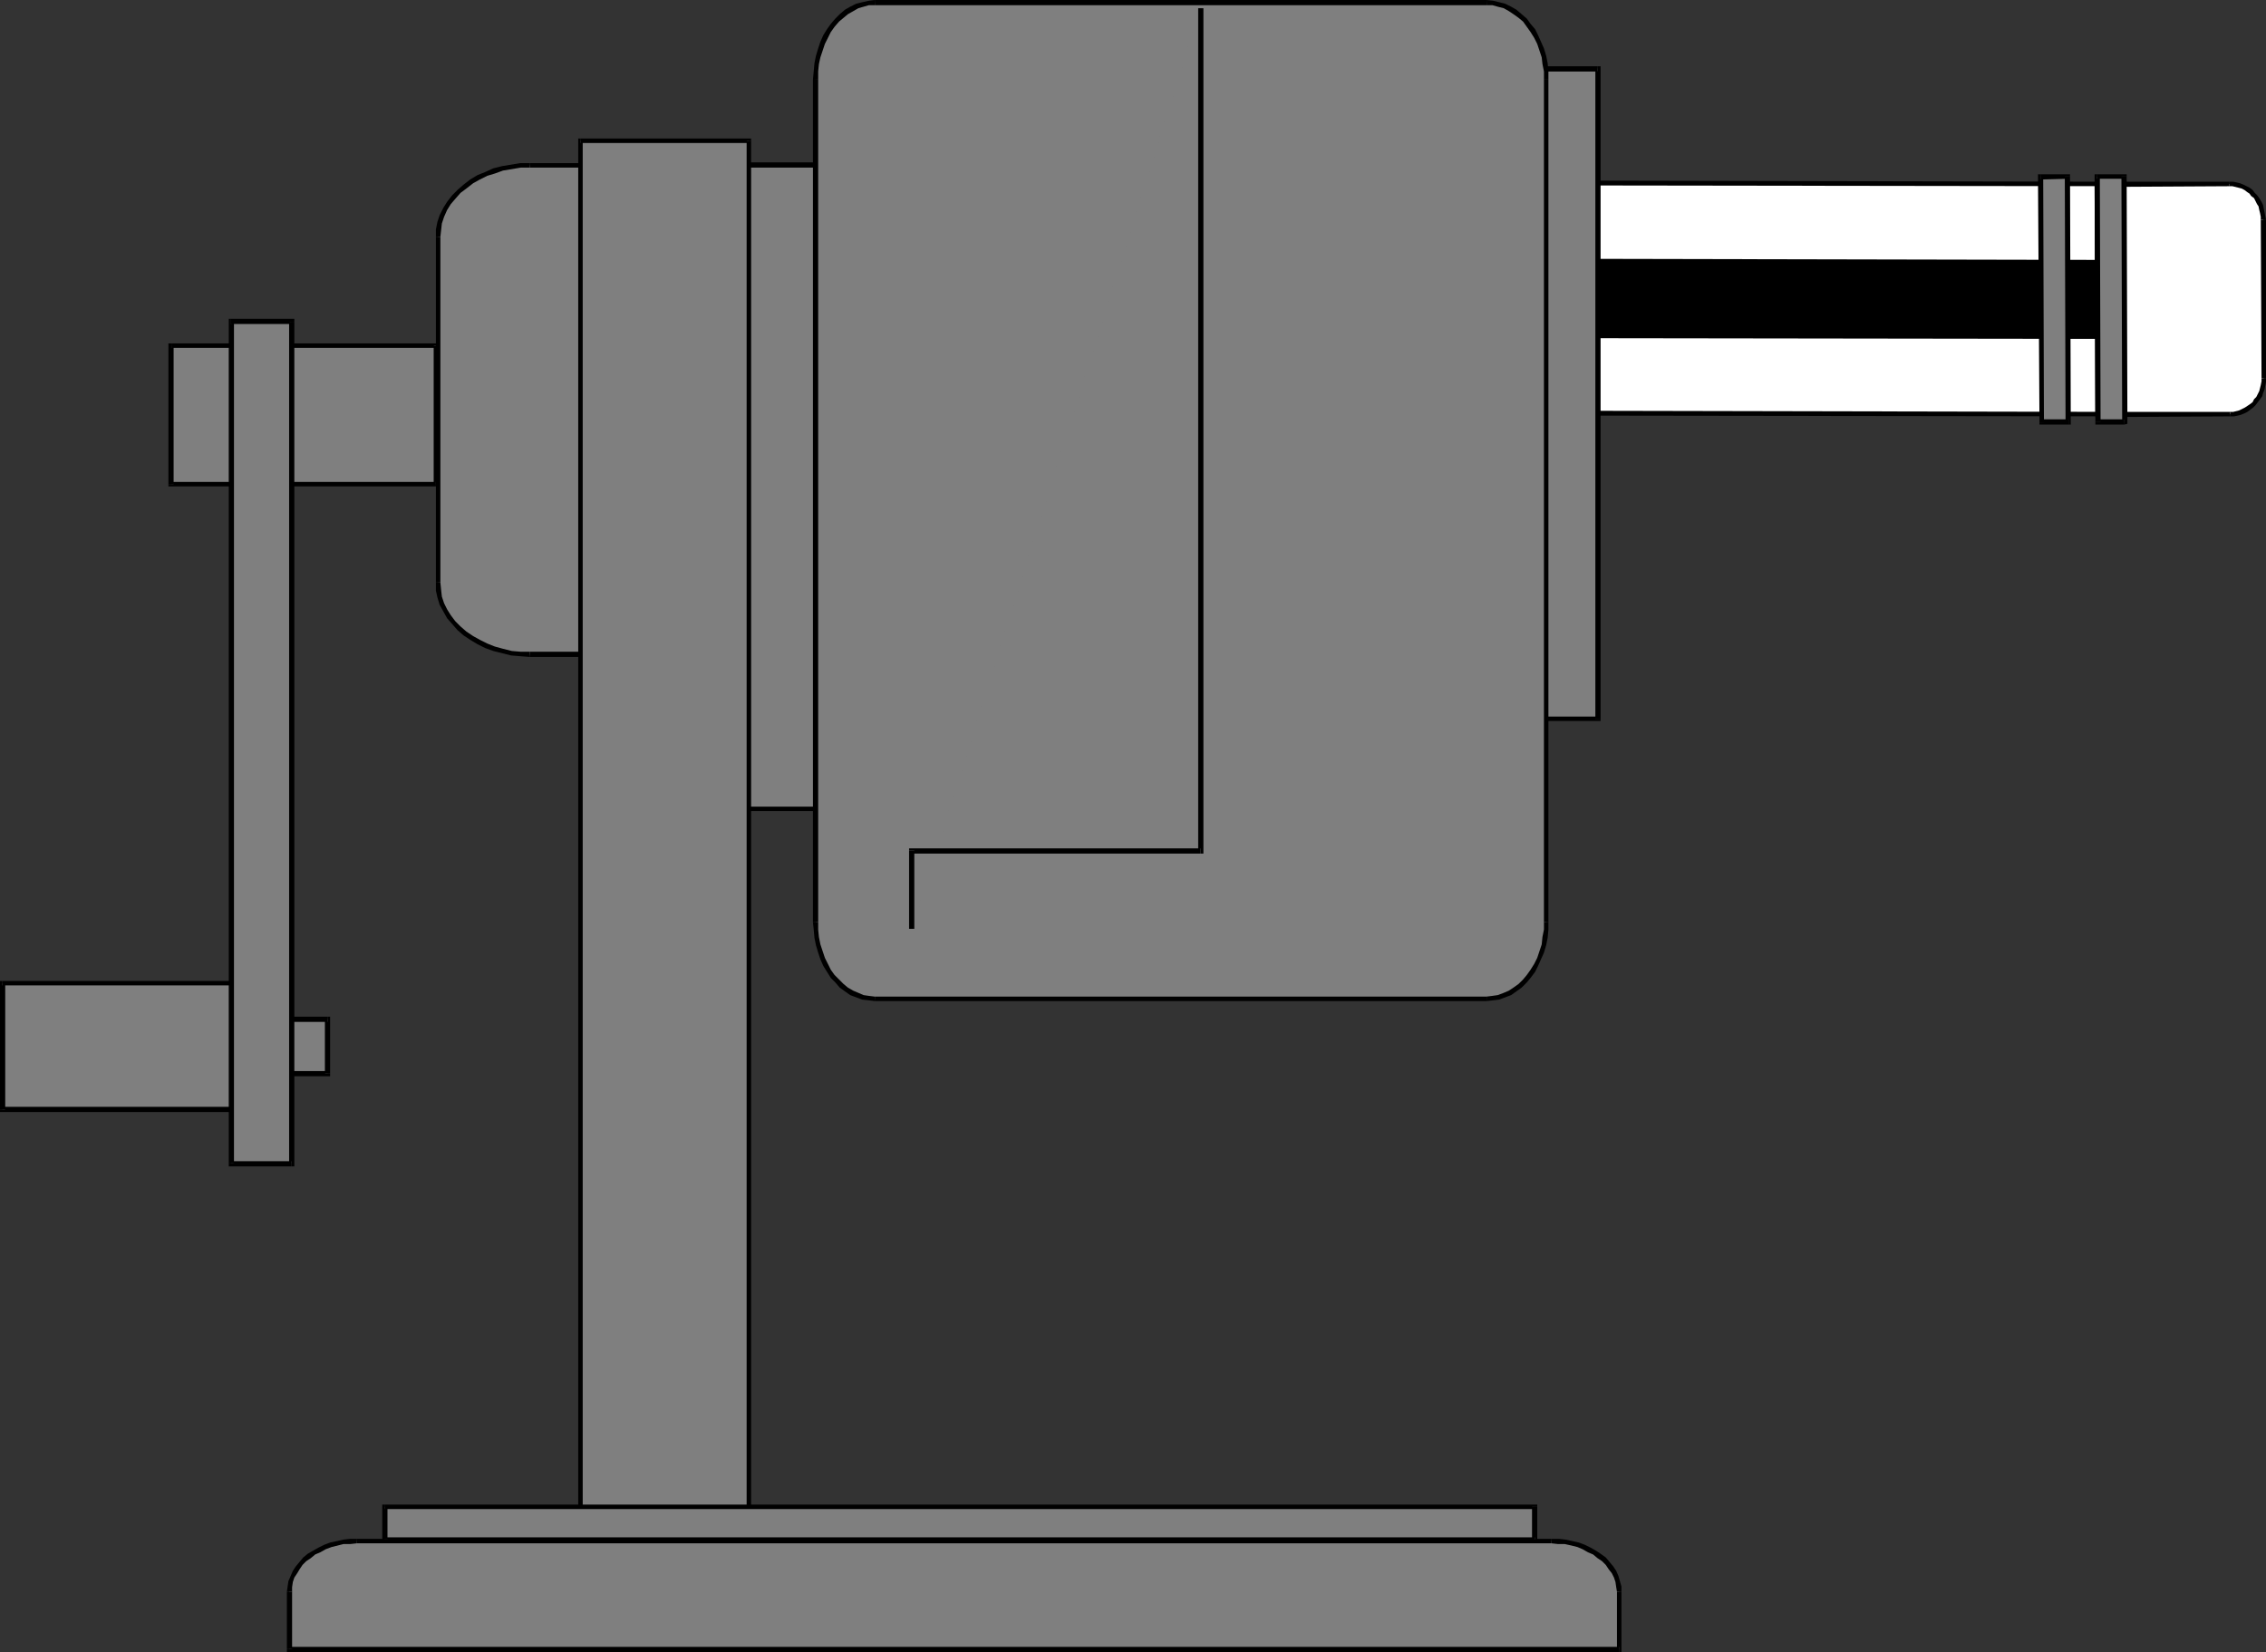 <?xml version="1.0" encoding="UTF-8" standalone="no"?>
<svg
   version="1.0"
   width="130.023mm"
   height="94.816mm"
   id="svg113"
   sodipodi:docname="Pencil Sharpener 01.wmf"
   xmlns:inkscape="http://www.inkscape.org/namespaces/inkscape"
   xmlns:sodipodi="http://sodipodi.sourceforge.net/DTD/sodipodi-0.dtd"
   xmlns="http://www.w3.org/2000/svg"
   xmlns:svg="http://www.w3.org/2000/svg">
  <rect width="100%" height="100%" fill="#333333" stroke="none"/>
  <sodipodi:namedview
     id="namedview113"
     pagecolor="#ffffff"
     bordercolor="#000000"
     borderopacity="0.25"
     inkscape:showpageshadow="2"
     inkscape:pageopacity="0.0"
     inkscape:pagecheckerboard="0"
     inkscape:deskcolor="#d1d1d1"
     inkscape:document-units="mm" />
  <defs
     id="defs1">
    <pattern
       id="WMFhbasepattern"
       patternUnits="userSpaceOnUse"
       width="6"
       height="6"
       x="0"
       y="0" />
  </defs>
  <path
     style="fill:#ffffff;fill-opacity:1;fill-rule:evenodd;stroke:none"
     d="m 220.099,39.423 240.461,0.485 0.162,49.925 -240.299,-0.323 z"
     id="path1" />
  <path
     style="fill:#000000;fill-opacity:1;fill-rule:evenodd;stroke:none"
     d="m 461.206,39.907 -0.646,-0.485 -240.461,-0.485 v 1.131 l 240.461,0.323 -0.485,-0.485 h 1.131 v -0.485 h -0.646 z"
     id="path2" />
  <path
     style="fill:#000000;fill-opacity:1;fill-rule:evenodd;stroke:none"
     d="m 460.721,90.317 0.646,-0.485 -0.162,-49.925 h -1.131 l 0.162,49.925 0.485,-0.485 v 0.969 h 0.646 v -0.485 z"
     id="path3" />
  <path
     style="fill:#000000;fill-opacity:1;fill-rule:evenodd;stroke:none"
     d="m 219.776,89.509 0.646,0.485 240.299,0.323 v -0.969 l -240.299,-0.485 0.485,0.646 h -1.131 v 0.485 h 0.646 z"
     id="path4" />
  <path
     style="fill:#000000;fill-opacity:1;fill-rule:evenodd;stroke:none"
     d="m 220.099,38.938 -0.485,0.485 0.162,50.086 h 1.131 l -0.162,-50.086 -0.646,0.646 v -1.131 h -0.485 v 0.485 z"
     id="path5" />
  <path
     style="fill:#ffffff;fill-opacity:1;fill-rule:evenodd;stroke:none"
     d="m 220.422,72.544 0.97,0.162 h 0.97 l 0.97,0.323 0.97,0.323 0.808,0.323 0.808,0.485 0.808,0.485 0.808,0.646 0.646,0.646 0.485,0.646 0.485,0.646 0.485,0.808 0.323,0.808 0.162,0.808 0.162,0.808 0.162,0.808 -0.162,0.808 v 0.808 l -0.323,0.808 -0.323,0.808 -0.485,0.646 -0.485,0.646 -0.485,0.646 -0.646,0.646 -0.808,0.485 -0.646,0.485 -0.808,0.323 -0.97,0.485 -0.808,0.162 -0.97,0.162 -0.97,0.162 -1.131,0.162 z"
     id="path6" />
  <path
     style="fill:#000000;fill-opacity:1;fill-rule:evenodd;stroke:none"
     d="m 230.926,81.269 v 0 l -0.162,-0.808 -0.162,-0.969 -0.162,-0.808 -0.323,-0.808 -0.485,-0.808 -0.646,-0.808 -0.485,-0.646 -0.646,-0.646 -0.808,-0.646 -0.808,-0.485 -0.808,-0.646 -0.97,-0.323 -0.97,-0.323 -0.97,-0.323 -0.97,-0.162 h -1.131 v 1.131 h 0.97 0.97 l 0.808,0.323 0.97,0.323 0.808,0.323 0.808,0.485 0.646,0.485 0.646,0.485 0.646,0.646 0.646,0.646 0.485,0.646 0.323,0.646 0.323,0.808 0.162,0.808 0.162,0.646 v 0.808 0 z"
     id="path7" />
  <path
     style="fill:#000000;fill-opacity:1;fill-rule:evenodd;stroke:none"
     d="m 220.422,89.994 1.131,-0.162 1.131,-0.162 0.808,-0.162 0.97,-0.162 0.97,-0.485 0.808,-0.323 0.808,-0.485 0.808,-0.646 0.646,-0.646 0.646,-0.646 0.485,-0.646 0.485,-0.808 0.323,-0.808 0.323,-0.808 v -0.808 l 0.162,-0.969 h -1.131 v 0.808 l -0.162,0.808 -0.162,0.646 -0.323,0.646 -0.323,0.646 -0.485,0.646 -0.485,0.646 -0.646,0.485 -0.646,0.485 -0.808,0.485 -0.808,0.485 -0.808,0.162 -0.808,0.323 -0.97,0.162 -0.808,0.162 h -1.131 z"
     id="path8" />
  <path
     style="fill:#000000;fill-opacity:1;fill-rule:evenodd;stroke:none"
     d="M 460.721,73.029 220.422,72.544 h 0.97 l 0.97,-0.162 0.97,-0.162 0.97,-0.323 0.808,-0.323 0.808,-0.323 0.808,-0.485 0.646,-0.485 0.646,-0.646 0.646,-0.646 0.485,-0.646 0.485,-0.646 0.323,-0.808 0.162,-0.808 0.162,-0.808 V 64.466 63.658 l -0.162,-0.808 -0.162,-0.808 -0.485,-0.646 -0.323,-0.808 -0.485,-0.646 -0.646,-0.485 -0.646,-0.646 -0.646,-0.485 -0.808,-0.485 -0.808,-0.485 -0.808,-0.323 -0.97,-0.323 -0.97,-0.162 h -0.97 l -0.97,-0.162 240.299,0.485 z"
     id="path9" />
  <path
     style="fill:#000000;fill-opacity:1;fill-rule:evenodd;stroke:none"
     d="m 220.422,72.06 v 1.131 L 460.721,73.514 V 72.544 L 220.422,72.06 v 1.131 z"
     id="path10" />
  <path
     style="fill:#000000;fill-opacity:1;fill-rule:evenodd;stroke:none"
     d="m 229.795,64.466 v 0 0.808 l -0.162,0.808 -0.323,0.646 -0.162,0.646 -0.485,0.646 -0.485,0.646 -0.485,0.646 -0.646,0.485 -0.646,0.485 -0.646,0.485 -0.808,0.323 -0.808,0.323 -0.97,0.323 -0.808,0.162 -0.97,0.162 h -0.97 v 1.131 l 1.131,-0.162 0.97,-0.162 0.97,-0.162 0.97,-0.323 0.97,-0.323 0.808,-0.323 0.808,-0.485 0.646,-0.646 0.808,-0.646 0.485,-0.646 0.646,-0.646 0.323,-0.808 0.485,-0.808 0.162,-0.808 0.162,-0.808 0.162,-0.969 v 0 z"
     id="path11" />
  <path
     style="fill:#000000;fill-opacity:1;fill-rule:evenodd;stroke:none"
     d="m 220.422,55.903 v 1.131 h 0.97 0.97 l 0.808,0.323 0.97,0.162 0.808,0.323 0.646,0.485 0.808,0.323 0.646,0.485 0.646,0.646 0.485,0.485 0.485,0.646 0.323,0.646 0.485,0.646 0.162,0.808 0.162,0.808 v 0.646 h 1.131 l -0.162,-0.808 -0.162,-0.808 -0.323,-0.969 -0.323,-0.808 -0.485,-0.646 -0.485,-0.808 -0.646,-0.646 -0.646,-0.485 -0.646,-0.646 -0.808,-0.485 -0.97,-0.323 -0.808,-0.485 -0.97,-0.323 -1.131,-0.162 -0.97,-0.162 h -0.97 v 1.131 z"
     id="path12" />
  <path
     style="fill:#000000;fill-opacity:1;fill-rule:evenodd;stroke:none"
     d="m 461.206,56.872 -0.485,-0.485 -240.299,-0.485 v 1.131 l 240.299,0.323 -0.646,-0.485 h 1.131 V 56.387 h -0.485 z"
     id="path13" />
  <path
     style="fill:#000000;fill-opacity:1;fill-rule:evenodd;stroke:none"
     d="m 460.721,73.514 0.485,-0.485 v -16.157 h -1.131 l 0.162,16.157 0.485,-0.485 v 0.969 h 0.485 v -0.485 z"
     id="path14" />
  <path
     style="fill:#ffffff;fill-opacity:1;fill-rule:evenodd;stroke:none"
     d="m 220.261,39.584 1.131,0.162 h 0.97 l 0.97,0.323 0.808,0.162 0.97,0.323 0.808,0.485 0.808,0.485 0.646,0.485 0.646,0.485 0.485,0.646 0.485,0.646 0.485,0.808 0.323,0.646 0.323,0.808 0.162,0.808 v 0.808 0.808 l -0.162,0.808 -0.323,0.808 -0.323,0.808 -0.323,0.808 -0.485,0.808 -0.646,0.646 -0.646,0.646 -0.646,0.485 -0.808,0.485 -0.808,0.485 -0.808,0.485 -0.97,0.323 -0.97,0.162 -0.97,0.162 -0.97,0.162 z"
     id="path15" />
  <path
     style="fill:#000000;fill-opacity:1;fill-rule:evenodd;stroke:none"
     d="m 230.765,47.663 v 0 -0.808 l -0.162,-0.969 -0.323,-0.808 -0.323,-0.808 -0.485,-0.646 -0.485,-0.808 -0.646,-0.646 -0.646,-0.646 -0.808,-0.485 -0.808,-0.485 -0.808,-0.485 -0.97,-0.323 -0.97,-0.323 -0.97,-0.162 -0.97,-0.162 h -1.131 v 1.131 h 0.97 0.97 l 0.97,0.323 0.808,0.162 0.808,0.323 0.808,0.485 0.808,0.323 0.646,0.485 0.646,0.485 0.485,0.646 0.485,0.646 0.323,0.646 0.323,0.646 0.323,0.808 0.162,0.808 v 0.646 0 z"
     id="path16" />
  <path
     style="fill:#000000;fill-opacity:1;fill-rule:evenodd;stroke:none"
     d="m 220.422,57.034 1.131,-0.162 0.97,-0.162 0.97,-0.162 0.97,-0.323 0.808,-0.485 0.97,-0.485 0.808,-0.485 0.646,-0.646 0.808,-0.646 0.485,-0.808 0.485,-0.808 0.485,-0.646 0.323,-0.808 0.323,-0.969 0.162,-0.808 v -0.969 h -0.97 v 0.808 l -0.162,0.808 -0.323,0.646 -0.323,0.808 -0.323,0.646 -0.485,0.808 -0.485,0.485 -0.646,0.646 -0.646,0.485 -0.808,0.646 -0.808,0.323 -0.808,0.485 -0.808,0.323 -0.97,0.162 -0.808,0.162 h -0.97 z"
     id="path17" />
  <path
     style="fill:#ffffff;fill-opacity:1;fill-rule:evenodd;stroke:none"
     d="m 454.742,39.907 h 28.765 0.646 l 0.808,0.162 0.646,0.162 0.646,0.323 0.808,0.323 0.485,0.323 0.646,0.485 0.485,0.485 0.485,0.485 0.485,0.646 0.323,0.646 0.323,0.646 0.162,0.808 0.162,0.646 0.162,0.808 v 0.808 l 0.162,34.414 v 0.808 l -0.162,0.646 -0.162,0.808 -0.162,0.808 -0.323,0.646 -0.485,0.646 -0.323,0.485 -0.485,0.646 -0.485,0.485 -0.646,0.485 -0.646,0.323 -0.646,0.323 -0.646,0.323 -0.646,0.162 -0.646,0.162 h -0.808 -28.765 z"
     id="path18" />
  <path
     style="fill:#000000;fill-opacity:1;fill-rule:evenodd;stroke:none"
     d="m 483.507,39.423 v 0 h -28.765 v 1.131 l 28.765,-0.162 v 0 z"
     id="path19" />
  <path
     style="fill:#000000;fill-opacity:1;fill-rule:evenodd;stroke:none"
     d="m 491.425,47.663 v 0 l -0.162,-0.808 -0.162,-0.808 -0.162,-0.808 -0.162,-0.808 -0.323,-0.646 -0.485,-0.808 -0.485,-0.646 -0.485,-0.485 -0.485,-0.646 -0.646,-0.485 -0.646,-0.323 -0.646,-0.323 -0.808,-0.323 -0.646,-0.162 -0.808,-0.162 h -0.808 v 0.969 h 0.646 l 0.646,0.162 0.646,0.162 0.646,0.162 0.646,0.323 0.646,0.485 0.485,0.323 0.323,0.485 0.646,0.485 0.323,0.646 0.323,0.646 0.323,0.485 0.162,0.808 0.162,0.646 0.162,0.808 v 0.646 0 h 1.131 z"
     id="path20" />
  <path
     style="fill:#000000;fill-opacity:1;fill-rule:evenodd;stroke:none"
     d="m 491.425,82.077 v 0 -34.414 h -1.131 l 0.162,34.414 v 0 z"
     id="path21" />
  <path
     style="fill:#000000;fill-opacity:1;fill-rule:evenodd;stroke:none"
     d="m 483.668,90.317 v 0 h 0.808 l 0.808,-0.162 0.646,-0.162 0.808,-0.323 0.646,-0.323 0.646,-0.485 0.646,-0.485 0.485,-0.485 0.485,-0.646 0.485,-0.646 0.485,-0.646 0.162,-0.646 0.323,-0.808 0.162,-0.808 0.162,-0.808 v -0.808 h -0.97 v 0.646 l -0.162,0.808 -0.162,0.646 -0.162,0.646 -0.323,0.646 -0.323,0.646 -0.485,0.485 -0.323,0.646 -0.646,0.485 -0.485,0.323 -0.485,0.323 -0.646,0.323 -0.646,0.323 -0.646,0.162 -0.646,0.162 h -0.646 v 0 0.969 z"
     id="path22" />
  <path
     style="fill:#000000;fill-opacity:1;fill-rule:evenodd;stroke:none"
     d="m 454.419,89.832 0.485,0.646 28.765,-0.162 v -0.969 h -28.765 l 0.646,0.485 h -1.131 v 0.646 h 0.485 z"
     id="path23" />
  <path
     style="fill:#000000;fill-opacity:1;fill-rule:evenodd;stroke:none"
     d="m 454.742,39.423 -0.485,0.485 0.162,49.925 h 1.131 l -0.162,-49.925 -0.646,0.646 v -1.131 h -0.485 v 0.485 z"
     id="path24" />
  <path
     style="fill:#7f7f7f;fill-opacity:1;fill-rule:evenodd;stroke:none"
     d="m 442.622,38.292 h 5.818 l 0.162,53.156 -5.818,0.162 z"
     id="path25" />
  <path
     style="fill:#000000;fill-opacity:1;fill-rule:evenodd;stroke:none"
     d="m 448.924,38.292 -0.485,-0.485 h -5.818 v 1.131 l 5.818,-0.162 -0.646,-0.485 h 1.131 v -0.485 h -0.485 z"
     id="path26" />
  <path
     style="fill:#000000;fill-opacity:1;fill-rule:evenodd;stroke:none"
     d="m 448.601,92.094 0.485,-0.646 -0.162,-53.156 h -1.131 l 0.162,53.156 0.646,-0.485 v 1.131 h 0.485 v -0.646 z"
     id="path27" />
  <path
     style="fill:#000000;fill-opacity:1;fill-rule:evenodd;stroke:none"
     d="m 442.299,91.609 0.485,0.485 h 5.818 v -1.131 h -5.818 l 0.485,0.646 h -0.97 v 0.485 h 0.485 z"
     id="path28" />
  <path
     style="fill:#000000;fill-opacity:1;fill-rule:evenodd;stroke:none"
     d="m 442.622,37.807 -0.646,0.485 0.323,53.318 h 0.97 l -0.162,-53.318 -0.485,0.646 v -1.131 h -0.646 v 0.485 z"
     id="path29" />
  <path
     style="fill:#7f7f7f;fill-opacity:1;fill-rule:evenodd;stroke:none"
     d="m 454.742,38.292 h 5.818 l 0.162,53.156 h -5.818 z"
     id="path30" />
  <path
     style="fill:#000000;fill-opacity:1;fill-rule:evenodd;stroke:none"
     d="m 461.206,38.292 -0.646,-0.485 h -5.818 v 0.969 h 5.818 l -0.485,-0.485 h 1.131 v -0.485 h -0.646 z"
     id="path31" />
  <path
     style="fill:#000000;fill-opacity:1;fill-rule:evenodd;stroke:none"
     d="m 460.721,92.094 0.646,-0.646 -0.162,-53.156 h -1.131 l 0.162,53.156 0.485,-0.485 v 1.131 l 0.646,-0.162 v -0.485 z"
     id="path32" />
  <path
     style="fill:#000000;fill-opacity:1;fill-rule:evenodd;stroke:none"
     d="m 454.419,91.448 0.485,0.646 h 5.818 v -1.131 h -5.818 l 0.646,0.485 h -1.131 v 0.646 h 0.485 z"
     id="path33" />
  <path
     style="fill:#000000;fill-opacity:1;fill-rule:evenodd;stroke:none"
     d="m 454.742,37.807 -0.485,0.485 0.162,53.156 h 1.131 l -0.162,-53.156 -0.646,0.485 v -0.969 h -0.485 v 0.485 z"
     id="path34" />
  <path
     style="fill:#ccb299;fill-opacity:1;fill-rule:evenodd;stroke:none"
     d="m 220.584,89.347 h 0.97 l 0.97,-0.162 0.97,-0.162 0.97,-0.323 0.808,-0.323 0.808,-0.323 0.808,-0.485 0.646,-0.646 0.646,-0.485 0.646,-0.646 0.485,-0.646 0.323,-0.808 0.485,-0.646 0.162,-0.808 0.162,-0.808 v -0.808 -0.808 l -0.162,-0.808 -0.323,-0.808 -0.323,-0.808 -0.323,-0.808 -0.485,-0.646 -0.646,-0.646 -0.646,-0.646 -0.646,-0.646 -0.808,-0.485 -0.808,-0.485 -0.808,-0.323 -0.97,-0.323 -0.97,-0.323 -0.97,-0.162 h -0.97 v 0 h 0.97 l 0.97,-0.162 0.97,-0.162 0.97,-0.323 0.808,-0.323 0.808,-0.323 0.808,-0.485 0.646,-0.646 0.646,-0.485 0.646,-0.646 0.485,-0.646 0.323,-0.808 0.323,-0.646 0.323,-0.808 0.162,-0.808 V 64.466 63.658 l -0.162,-0.808 -0.323,-0.808 -0.323,-0.808 -0.485,-0.646 -0.485,-0.646 -0.485,-0.646 -0.646,-0.485 -0.808,-0.646 -0.646,-0.323 -0.808,-0.485 -0.97,-0.323 -0.97,-0.323 -0.808,-0.162 -0.97,-0.162 h -1.131 v 0 h 1.131 l 0.97,-0.162 0.808,-0.323 0.97,-0.323 0.97,-0.323 0.808,-0.485 0.646,-0.485 0.808,-0.646 0.646,-0.646 0.485,-0.646 0.485,-0.646 0.485,-0.808 0.323,-0.808 0.162,-0.808 0.162,-0.808 0.162,-0.808 -0.162,-0.808 -0.162,-0.808 -0.162,-0.808 -0.323,-0.808 -0.485,-0.646 -0.485,-0.646 -0.485,-0.646 -0.646,-0.485 -0.808,-0.485 -0.808,-0.485 -0.808,-0.485 -0.808,-0.323 -0.97,-0.323 -0.97,-0.162 -0.97,-0.162 h -0.97 l -0.162,-0.162 0.162,49.925 z"
     id="path35" />
  <path
     style="fill:#000000;fill-opacity:1;fill-rule:evenodd;stroke:none"
     d="m 229.957,81.269 v 0 0.646 l -0.162,0.808 -0.162,0.808 -0.323,0.646 -0.485,0.646 -0.323,0.646 -0.646,0.485 -0.485,0.646 -0.808,0.485 -0.646,0.485 -0.808,0.323 -0.808,0.323 -0.808,0.323 -0.97,0.162 -0.97,0.162 h -0.97 v 0.969 h 1.131 l 0.97,-0.162 0.97,-0.162 0.97,-0.323 0.97,-0.323 0.808,-0.485 0.808,-0.485 0.646,-0.485 0.808,-0.646 0.485,-0.646 0.646,-0.646 0.323,-0.808 0.323,-0.808 0.323,-0.808 0.162,-0.969 0.162,-0.808 v 0 z"
     id="path36" />
  <path
     style="fill:#000000;fill-opacity:1;fill-rule:evenodd;stroke:none"
     d="m 220.584,72.06 v 0.969 h 0.97 l 0.808,0.162 0.97,0.323 0.808,0.323 0.97,0.323 0.808,0.485 0.646,0.485 0.646,0.485 0.646,0.646 0.485,0.646 0.485,0.646 0.485,0.646 0.162,0.808 0.323,0.808 0.162,0.646 v 0.808 h 1.131 l -0.162,-0.969 -0.162,-0.808 -0.323,-0.808 -0.323,-0.808 -0.485,-0.808 -0.485,-0.808 -0.485,-0.808 -0.808,-0.646 -0.646,-0.646 -0.808,-0.485 -0.97,-0.485 -0.808,-0.323 -0.97,-0.323 -0.97,-0.323 -1.131,-0.162 h -0.97 v 0.969 z"
     id="path37" />
  <path
     style="fill:#000000;fill-opacity:1;fill-rule:evenodd;stroke:none"
     d="m 220.584,72.06 v 0.485 0 0 0 0.485 z"
     id="path38" />
  <path
     style="fill:#000000;fill-opacity:1;fill-rule:evenodd;stroke:none"
     d="m 229.957,64.466 v 0 0.646 l -0.162,0.808 -0.323,0.808 -0.323,0.646 -0.323,0.646 -0.485,0.646 -0.485,0.485 -0.646,0.646 -0.646,0.485 -0.646,0.485 -0.808,0.323 -0.97,0.323 -0.808,0.323 -0.808,0.162 -0.97,0.162 h -0.97 v 0.969 h 0.97 l 1.131,-0.162 0.97,-0.162 0.97,-0.323 0.808,-0.323 0.97,-0.485 0.646,-0.485 0.808,-0.485 0.646,-0.646 0.646,-0.646 0.485,-0.646 0.485,-0.808 0.323,-0.808 0.323,-0.808 0.162,-0.969 v -0.808 0 z"
     id="path39" />
  <path
     style="fill:#000000;fill-opacity:1;fill-rule:evenodd;stroke:none"
     d="m 220.422,55.903 v 0.969 h 0.97 l 0.97,0.162 0.97,0.162 0.808,0.323 0.808,0.323 0.808,0.323 0.808,0.485 0.646,0.485 0.646,0.485 0.485,0.646 0.485,0.646 0.323,0.646 0.323,0.646 0.323,0.646 0.162,0.808 v 0.808 h 0.97 v -0.969 l -0.162,-0.808 -0.323,-0.808 -0.323,-0.808 -0.485,-0.808 -0.485,-0.646 -0.646,-0.646 -0.646,-0.646 -0.808,-0.485 -0.808,-0.485 -0.808,-0.485 -0.97,-0.323 -0.97,-0.323 -0.97,-0.162 -0.97,-0.162 h -1.131 v 0.969 z"
     id="path40" />
  <path
     style="fill:#000000;fill-opacity:1;fill-rule:evenodd;stroke:none"
     d="m 220.422,55.903 v 0.485 0 0 0 0.485 z"
     id="path41" />
  <path
     style="fill:#000000;fill-opacity:1;fill-rule:evenodd;stroke:none"
     d="m 229.795,47.663 v 0 0.808 l -0.162,0.646 -0.162,0.808 -0.323,0.808 -0.323,0.646 -0.646,0.646 -0.485,0.646 -0.646,0.646 -0.646,0.485 -0.646,0.646 -0.808,0.323 -0.808,0.485 -0.808,0.162 -0.97,0.323 -0.97,0.162 h -0.97 v 0.969 h 1.131 l 0.97,-0.162 0.97,-0.162 0.97,-0.485 0.97,-0.323 0.808,-0.485 0.808,-0.485 0.808,-0.646 0.646,-0.646 0.646,-0.808 0.485,-0.808 0.485,-0.808 0.323,-0.808 0.162,-0.808 0.162,-0.808 0.162,-0.969 v 0 z"
     id="path42" />
  <path
     style="fill:#000000;fill-opacity:1;fill-rule:evenodd;stroke:none"
     d="m 220.099,39.907 0.323,0.162 h 0.97 l 0.97,0.162 0.808,0.162 0.97,0.323 0.808,0.323 0.808,0.485 0.646,0.323 0.808,0.485 0.485,0.485 0.646,0.646 0.485,0.646 0.323,0.646 0.323,0.646 0.162,0.808 0.162,0.646 v 0.808 h 1.131 l -0.162,-0.969 -0.162,-0.808 -0.162,-0.808 -0.323,-0.808 -0.485,-0.808 -0.646,-0.646 -0.485,-0.646 -0.646,-0.646 -0.808,-0.485 -0.808,-0.485 -0.808,-0.485 -0.97,-0.323 -0.97,-0.323 -0.97,-0.162 -0.97,-0.162 h -1.131 l 0.323,0.162 -0.646,0.646 v 0.162 h 0.323 z"
     id="path43" />
  <path
     style="fill:#000000;fill-opacity:1;fill-rule:evenodd;stroke:none"
     d="m 220.745,39.423 -0.808,0.323 0.162,0.162 0.646,-0.646 -0.162,-0.162 -0.808,0.323 0.808,-0.323 -0.808,-1.131 v 1.454 z"
     id="path44" />
  <path
     style="fill:#000000;fill-opacity:1;fill-rule:evenodd;stroke:none"
     d="m 220.261,88.863 0.646,0.485 -0.162,-49.925 h -0.97 l 0.162,49.925 0.646,0.485 -0.646,-0.485 v 0.646 l 0.646,-0.162 z"
     id="path45" />
  <path
     style="fill:#000000;fill-opacity:1;fill-rule:evenodd;stroke:none"
     d="m 220.584,88.863 h -0.162 -0.162 l 0.323,0.969 h 0.162 -0.162 v -0.969 0 h -0.162 z"
     id="path46" />
  <path
     style="fill:#7f7f7f;fill-opacity:1;fill-rule:evenodd;stroke:none"
     d="M 71.104,232.82 V 221.026 H 56.722 v 11.794 z"
     id="path47" />
  <path
     style="fill:#000000;fill-opacity:1;fill-rule:evenodd;stroke:none"
     d="m 71.104,221.672 -0.646,-0.646 v 11.794 h 1.131 v -11.794 l -0.485,-0.485 0.485,0.485 v -0.485 h -0.485 z"
     id="path48" />
  <path
     style="fill:#000000;fill-opacity:1;fill-rule:evenodd;stroke:none"
     d="m 57.206,221.026 -0.485,0.646 h 14.382 v -1.131 H 56.722 l -0.646,0.485 0.646,-0.485 h -0.646 v 0.485 z"
     id="path49" />
  <path
     style="fill:#000000;fill-opacity:1;fill-rule:evenodd;stroke:none"
     d="m 56.722,232.335 0.485,0.485 v -11.794 h -1.131 v 11.794 l 0.646,0.646 -0.646,-0.646 v 0.646 h 0.646 z"
     id="path50" />
  <path
     style="fill:#000000;fill-opacity:1;fill-rule:evenodd;stroke:none"
     d="m 70.458,232.82 0.646,-0.485 H 56.722 v 1.131 h 14.382 l 0.485,-0.646 -0.485,0.646 h 0.485 v -0.646 z"
     id="path51" />
  <path
     style="fill:#7f7f7f;fill-opacity:1;fill-rule:evenodd;stroke:none"
     d="M 0.485,240.737 V 213.27 H 58.014 v 27.467 z"
     id="path52" />
  <path
     style="fill:#000000;fill-opacity:1;fill-rule:evenodd;stroke:none"
     d="M 0.485,212.786 0,213.27 v 27.467 h 1.131 v -27.467 l -0.646,0.485 v -0.969 H 0 v 0.485 z"
     id="path53" />
  <path
     style="fill:#000000;fill-opacity:1;fill-rule:evenodd;stroke:none"
     d="m 58.499,213.27 -0.485,-0.485 H 0.485 v 0.969 H 58.014 l -0.646,-0.485 h 1.131 v -0.485 h -0.485 z"
     id="path54" />
  <path
     style="fill:#000000;fill-opacity:1;fill-rule:evenodd;stroke:none"
     d="m 58.014,241.222 0.485,-0.485 v -27.467 h -1.131 v 27.467 l 0.646,-0.646 v 1.131 h 0.485 v -0.485 z"
     id="path55" />
  <path
     style="fill:#000000;fill-opacity:1;fill-rule:evenodd;stroke:none"
     d="m 0,240.737 0.485,0.485 H 58.014 v -1.131 H 0.485 l 0.646,0.646 H 0 v 0.485 h 0.485 z"
     id="path56" />
  <path
     style="fill:#7f7f7f;fill-opacity:1;fill-rule:evenodd;stroke:none"
     d="m 148.349,142.019 h -33.451 l -1.939,-0.162 -1.939,-0.162 -1.939,-0.485 -1.939,-0.485 -1.616,-0.646 -1.778,-0.808 -1.454,-0.808 -1.454,-1.131 -1.293,-0.969 -1.131,-1.293 -0.97,-1.293 -0.808,-1.293 -0.808,-1.454 -0.485,-1.454 -0.162,-1.616 -0.162,-1.616 V 51.379 l 0.162,-1.616 0.162,-1.454 0.485,-1.454 0.808,-1.454 0.808,-1.454 0.97,-1.293 1.131,-1.131 1.293,-1.131 1.454,-0.969 1.454,-0.969 1.778,-0.808 1.616,-0.485 1.939,-0.646 1.939,-0.323 1.939,-0.323 h 1.939 33.451 z"
     id="path57" />
  <path
     style="fill:#000000;fill-opacity:1;fill-rule:evenodd;stroke:none"
     d="m 114.897,142.503 v 0 h 33.451 v -1.131 h -33.451 v 0 z"
     id="path58" />
  <path
     style="fill:#000000;fill-opacity:1;fill-rule:evenodd;stroke:none"
     d="m 94.536,126.346 v 0 1.777 l 0.323,1.454 0.485,1.616 0.808,1.454 0.808,1.454 1.131,1.293 1.131,1.293 1.293,1.131 1.454,0.969 1.616,0.969 1.616,0.808 1.778,0.646 1.939,0.485 1.939,0.485 1.939,0.162 2.101,0.162 v -1.131 h -1.939 l -1.939,-0.162 -1.939,-0.485 -1.778,-0.485 -1.616,-0.646 -1.616,-0.808 -1.454,-0.808 -1.454,-0.969 -1.293,-1.131 -1.131,-1.131 -0.97,-1.293 -0.808,-1.293 -0.646,-1.293 -0.485,-1.454 -0.162,-1.454 -0.162,-1.616 v 0 z"
     id="path59" />
  <path
     style="fill:#000000;fill-opacity:1;fill-rule:evenodd;stroke:none"
     d="m 94.536,51.379 v 0 74.968 h 0.97 v -74.968 0 z"
     id="path60" />
  <path
     style="fill:#000000;fill-opacity:1;fill-rule:evenodd;stroke:none"
     d="m 114.897,35.383 v 0 h -2.101 l -1.939,0.323 -1.939,0.323 -1.939,0.485 -1.778,0.808 -1.616,0.646 -1.616,0.969 -1.454,1.131 -1.293,1.131 -1.131,1.131 -1.131,1.454 -0.808,1.293 -0.808,1.616 -0.485,1.454 -0.323,1.616 v 1.616 h 0.97 l 0.162,-1.454 0.162,-1.454 0.485,-1.454 0.646,-1.454 0.808,-1.293 0.97,-1.131 1.131,-1.293 1.293,-0.969 1.454,-1.131 1.454,-0.808 1.616,-0.808 1.616,-0.485 1.778,-0.646 1.939,-0.323 1.939,-0.323 h 1.939 v 0 z"
     id="path61" />
  <path
     style="fill:#000000;fill-opacity:1;fill-rule:evenodd;stroke:none"
     d="m 148.833,35.868 -0.485,-0.485 h -33.451 v 0.969 h 33.451 l -0.485,-0.485 h 0.97 v -0.485 h -0.485 z"
     id="path62" />
  <path
     style="fill:#000000;fill-opacity:1;fill-rule:evenodd;stroke:none"
     d="m 148.349,142.503 0.485,-0.485 V 35.868 h -0.97 V 142.019 l 0.485,-0.646 v 1.131 h 0.485 v -0.485 z"
     id="path63" />
  <path
     style="fill:#7f7f7f;fill-opacity:1;fill-rule:evenodd;stroke:none"
     d="M 150.773,175.463 V 35.868 h 41.693 V 175.463 Z"
     id="path64" />
  <path
     style="fill:#000000;fill-opacity:1;fill-rule:evenodd;stroke:none"
     d="m 150.773,35.222 -0.646,0.646 V 175.463 h 1.131 V 35.868 l -0.485,0.485 V 35.222 h -0.646 v 0.646 z"
     id="path65" />
  <path
     style="fill:#000000;fill-opacity:1;fill-rule:evenodd;stroke:none"
     d="m 193.112,35.868 -0.646,-0.646 h -41.693 v 1.131 h 41.693 l -0.485,-0.485 h 1.131 V 35.222 h -0.646 z"
     id="path66" />
  <path
     style="fill:#000000;fill-opacity:1;fill-rule:evenodd;stroke:none"
     d="m 192.465,175.948 0.646,-0.485 V 35.868 h -1.131 V 175.463 l 0.485,-0.485 v 0.969 h 0.646 v -0.485 z"
     id="path67" />
  <path
     style="fill:#000000;fill-opacity:1;fill-rule:evenodd;stroke:none"
     d="m 150.126,175.463 0.646,0.485 h 41.693 v -0.969 h -41.693 l 0.485,0.485 h -1.131 v 0.485 h 0.646 z"
     id="path68" />
  <path
     style="fill:#7f7f7f;fill-opacity:1;fill-rule:evenodd;stroke:none"
     d="M 346.47,155.914 V 14.864 H 317.867 V 155.914 Z"
     id="path69" />
  <path
     style="fill:#000000;fill-opacity:1;fill-rule:evenodd;stroke:none"
     d="m 346.47,15.511 -0.485,-0.646 V 155.914 h 1.131 V 14.864 l -0.646,-0.485 0.646,0.485 v -0.485 h -0.646 z"
     id="path70" />
  <path
     style="fill:#000000;fill-opacity:1;fill-rule:evenodd;stroke:none"
     d="m 318.352,14.864 -0.485,0.646 h 28.603 v -1.131 h -28.603 l -0.646,0.485 0.646,-0.485 h -0.646 v 0.485 z"
     id="path71" />
  <path
     style="fill:#000000;fill-opacity:1;fill-rule:evenodd;stroke:none"
     d="m 317.867,155.429 0.485,0.485 V 14.864 h -1.131 V 155.914 l 0.646,0.485 -0.646,-0.485 v 0.485 h 0.646 z"
     id="path72" />
  <path
     style="fill:#000000;fill-opacity:1;fill-rule:evenodd;stroke:none"
     d="m 345.985,155.914 0.485,-0.485 h -28.603 v 0.969 h 28.603 l 0.646,-0.485 -0.646,0.485 h 0.646 v -0.485 z"
     id="path73" />
  <path
     style="fill:#7f7f7f;fill-opacity:1;fill-rule:evenodd;stroke:none"
     d="m 189.718,216.663 -1.293,-0.162 -1.293,-0.162 -1.293,-0.485 -1.131,-0.485 -1.131,-0.808 -0.97,-0.808 -1.131,-0.969 -0.808,-0.969 -0.808,-1.293 -0.808,-1.293 -0.646,-1.293 -0.485,-1.454 -0.485,-1.616 -0.323,-1.454 -0.162,-1.777 V 200.022 17.288 15.511 l 0.162,-1.616 0.323,-1.616 0.485,-1.454 0.485,-1.454 0.646,-1.454 0.808,-1.293 0.808,-1.131 0.808,-1.131 1.131,-0.969 0.97,-0.808 1.131,-0.646 1.131,-0.646 1.293,-0.323 1.293,-0.323 h 1.293 132.673 1.293 l 1.293,0.323 1.293,0.323 1.131,0.646 1.131,0.646 1.131,0.808 0.97,0.969 0.97,1.131 0.808,1.131 0.646,1.293 0.646,1.454 0.646,1.454 0.485,1.454 0.323,1.616 0.162,1.616 v 1.777 182.734 1.616 l -0.162,1.777 -0.323,1.454 -0.485,1.616 -0.646,1.454 -0.646,1.293 -0.646,1.293 -0.808,1.293 -0.97,0.969 -0.97,0.969 -1.131,0.808 -1.131,0.808 -1.131,0.485 -1.293,0.485 -1.293,0.162 -1.293,0.162 z"
     id="path74" />
  <path
     style="fill:#000000;fill-opacity:1;fill-rule:evenodd;stroke:none"
     d="m 176.305,200.022 v 0 l 0.162,1.616 0.162,1.777 0.323,1.616 0.485,1.616 0.485,1.454 0.646,1.454 0.808,1.293 0.808,1.293 0.97,0.969 0.97,1.131 1.131,0.808 1.131,0.808 1.293,0.485 1.293,0.485 1.454,0.162 1.293,0.162 v -0.969 l -1.293,-0.162 -1.131,-0.162 -1.131,-0.485 -1.131,-0.485 -1.131,-0.646 -0.97,-0.808 -0.97,-0.969 -0.97,-0.969 -0.808,-1.131 -0.646,-1.293 -0.646,-1.293 -0.485,-1.454 -0.485,-1.454 -0.323,-1.616 -0.162,-1.616 v -1.616 0 z"
     id="path75" />
  <path
     style="fill:#000000;fill-opacity:1;fill-rule:evenodd;stroke:none"
     d="m 176.305,17.288 v 0 182.734 h 1.131 v -182.734 0 z"
     id="path76" />
  <path
     style="fill:#000000;fill-opacity:1;fill-rule:evenodd;stroke:none"
     d="m 189.718,0 v 0 l -1.293,0.162 -1.454,0.323 -1.293,0.323 -1.293,0.646 -1.131,0.646 -1.131,0.969 -0.97,0.969 -0.97,1.131 -0.808,1.131 -0.808,1.293 -0.646,1.454 -0.485,1.454 -0.485,1.616 -0.323,1.616 -0.162,1.777 -0.162,1.777 h 1.131 v -1.777 l 0.162,-1.616 0.323,-1.454 0.485,-1.454 0.485,-1.454 0.646,-1.293 0.646,-1.293 0.808,-1.131 0.97,-1.131 0.97,-0.808 0.97,-0.808 1.131,-0.646 1.131,-0.646 1.131,-0.323 1.131,-0.323 h 1.293 v 0 z"
     id="path77" />
  <path
     style="fill:#000000;fill-opacity:1;fill-rule:evenodd;stroke:none"
     d="M 322.392,0 V 0 H 189.718 v 1.131 h 132.673 v 0 z"
     id="path78" />
  <path
     style="fill:#000000;fill-opacity:1;fill-rule:evenodd;stroke:none"
     d="m 335.804,17.288 v 0 -1.777 l -0.162,-1.777 -0.323,-1.616 -0.485,-1.616 -0.646,-1.454 -0.646,-1.454 -0.646,-1.293 -0.97,-1.131 -0.808,-1.131 -1.131,-0.969 -1.131,-0.969 -1.131,-0.646 -1.293,-0.646 -1.293,-0.323 L 323.846,0.162 322.392,0 v 1.131 h 1.293 l 1.131,0.323 1.293,0.323 1.131,0.646 0.97,0.646 1.131,0.808 0.97,0.808 0.808,1.131 0.808,1.131 0.808,1.293 0.646,1.293 0.485,1.454 0.485,1.454 0.162,1.454 0.323,1.616 v 1.777 0 z"
     id="path79" />
  <path
     style="fill:#000000;fill-opacity:1;fill-rule:evenodd;stroke:none"
     d="m 335.804,200.022 v 0 -182.734 h -0.97 v 182.734 0 z"
     id="path80" />
  <path
     style="fill:#000000;fill-opacity:1;fill-rule:evenodd;stroke:none"
     d="m 322.392,217.148 v 0 l 1.454,-0.162 1.293,-0.162 1.293,-0.485 1.293,-0.485 1.131,-0.808 1.131,-0.808 1.131,-1.131 0.808,-0.969 0.97,-1.293 0.646,-1.293 0.646,-1.454 0.646,-1.454 0.485,-1.616 0.323,-1.616 0.162,-1.777 v -1.616 h -0.97 v 1.616 l -0.323,1.616 -0.162,1.616 -0.485,1.454 -0.485,1.454 -0.646,1.293 -0.808,1.293 -0.808,1.131 -0.808,0.969 -0.97,0.969 -1.131,0.808 -0.97,0.646 -1.131,0.485 -1.293,0.485 -1.131,0.162 -1.293,0.162 v 0 z"
     id="path81" />
  <path
     style="fill:#000000;fill-opacity:1;fill-rule:evenodd;stroke:none"
     d="m 189.718,217.148 v 0 h 132.673 v -0.969 H 189.718 v 0 z"
     id="path82" />
  <path
     style="fill:#7f7f7f;fill-opacity:1;fill-rule:evenodd;stroke:none"
     d="M 125.886,328.145 V 30.536 h 36.522 V 328.145 Z"
     id="path83" />
  <path
     style="fill:#000000;fill-opacity:1;fill-rule:evenodd;stroke:none"
     d="m 125.886,30.052 -0.485,0.485 V 328.145 h 0.97 V 30.536 l -0.485,0.485 v -0.969 h -0.485 v 0.485 z"
     id="path84" />
  <path
     style="fill:#000000;fill-opacity:1;fill-rule:evenodd;stroke:none"
     d="m 162.893,30.536 -0.485,-0.485 h -36.522 v 0.969 h 36.522 l -0.485,-0.485 h 0.97 v -0.485 h -0.485 z"
     id="path85" />
  <path
     style="fill:#000000;fill-opacity:1;fill-rule:evenodd;stroke:none"
     d="m 162.408,328.63 0.485,-0.485 V 30.536 h -0.97 V 328.145 l 0.485,-0.485 v 0.969 h 0.485 v -0.485 z"
     id="path86" />
  <path
     style="fill:#000000;fill-opacity:1;fill-rule:evenodd;stroke:none"
     d="m 125.401,328.145 0.485,0.485 h 36.522 v -0.969 h -36.522 l 0.485,0.485 h -0.97 v 0.485 h 0.485 z"
     id="path87" />
  <path
     style="fill:#7f7f7f;fill-opacity:1;fill-rule:evenodd;stroke:none"
     d="m 62.701,357.712 v -12.441 l 0.162,-1.131 0.162,-1.131 0.485,-0.969 0.485,-0.969 0.485,-0.969 0.808,-0.969 0.808,-0.808 0.97,-0.808 1.131,-0.646 1.131,-0.646 1.131,-0.646 1.293,-0.485 1.293,-0.323 1.454,-0.323 h 1.454 l 1.454,-0.162 H 336.451 l 1.616,0.162 h 1.454 l 1.293,0.323 1.454,0.323 1.293,0.485 1.131,0.646 1.131,0.646 0.97,0.646 0.97,0.808 0.808,0.808 0.808,0.969 0.646,0.969 0.485,0.969 0.323,0.969 0.323,1.131 v 1.131 12.441 z"
     id="path88" />
  <path
     style="fill:#000000;fill-opacity:1;fill-rule:evenodd;stroke:none"
     d="m 62.216,345.272 v 0 12.441 h 1.131 v -12.441 0 z"
     id="path89" />
  <path
     style="fill:#000000;fill-opacity:1;fill-rule:evenodd;stroke:none"
     d="m 77.406,333.8 v 0 h -1.454 l -1.454,0.162 -1.454,0.323 -1.454,0.323 -1.293,0.485 -1.293,0.646 -1.131,0.646 -1.131,0.646 -0.97,0.808 -0.808,0.969 -0.808,0.969 -0.646,0.969 -0.485,1.131 -0.485,1.131 -0.162,1.131 -0.162,1.131 h 1.131 v -0.969 l 0.162,-1.131 0.323,-0.969 0.646,-0.969 0.485,-0.808 0.646,-0.969 0.808,-0.808 0.97,-0.646 0.97,-0.808 1.131,-0.485 1.131,-0.646 1.293,-0.485 1.293,-0.323 1.293,-0.323 h 1.454 l 1.454,-0.162 v 0 z"
     id="path90" />
  <path
     style="fill:#000000;fill-opacity:1;fill-rule:evenodd;stroke:none"
     d="m 336.451,333.8 v 0 H 77.406 v 0.969 H 336.451 v 0 z"
     id="path91" />
  <path
     style="fill:#000000;fill-opacity:1;fill-rule:evenodd;stroke:none"
     d="m 351.641,345.272 v 0 -1.131 l -0.323,-1.131 -0.323,-1.131 -0.485,-1.131 -0.646,-0.969 -0.808,-0.969 -0.808,-0.969 -1.131,-0.808 -0.97,-0.646 -1.131,-0.646 -1.293,-0.646 -1.293,-0.485 -1.454,-0.323 -1.454,-0.323 -1.454,-0.162 h -1.616 v 0.969 l 1.454,0.162 h 1.454 l 1.454,0.323 1.293,0.323 1.131,0.485 1.131,0.646 1.131,0.485 0.97,0.808 0.97,0.646 0.808,0.808 0.646,0.969 0.646,0.808 0.485,0.969 0.323,0.969 0.162,1.131 0.162,0.969 v 0 z"
     id="path92" />
  <path
     style="fill:#000000;fill-opacity:1;fill-rule:evenodd;stroke:none"
     d="m 351.156,358.359 0.485,-0.646 v -12.441 h -0.97 v 12.441 l 0.485,-0.485 v 1.131 h 0.485 v -0.646 z"
     id="path93" />
  <path
     style="fill:#000000;fill-opacity:1;fill-rule:evenodd;stroke:none"
     d="m 62.216,357.712 0.485,0.646 H 351.156 v -1.131 H 62.701 l 0.646,0.485 h -1.131 v 0.646 h 0.485 z"
     id="path94" />
  <path
     style="fill:#7f7f7f;fill-opacity:1;fill-rule:evenodd;stroke:none"
     d="m 332.896,326.853 v 7.109 H 83.386 v -7.109 z"
     id="path95" />
  <path
     style="fill:#000000;fill-opacity:1;fill-rule:evenodd;stroke:none"
     d="m 332.896,334.608 0.485,-0.646 v -7.109 h -1.131 v 7.109 l 0.646,-0.485 v 1.131 h 0.485 v -0.646 z"
     id="path96" />
  <path
     style="fill:#000000;fill-opacity:1;fill-rule:evenodd;stroke:none"
     d="m 82.901,333.962 0.485,0.646 H 332.896 v -1.131 H 83.386 l 0.646,0.485 h -1.131 v 0.646 h 0.485 z"
     id="path97" />
  <path
     style="fill:#000000;fill-opacity:1;fill-rule:evenodd;stroke:none"
     d="m 83.386,326.368 -0.485,0.485 v 7.109 h 1.131 v -7.109 l -0.646,0.485 v -0.969 h -0.485 v 0.485 z"
     id="path98" />
  <path
     style="fill:#000000;fill-opacity:1;fill-rule:evenodd;stroke:none"
     d="m 333.38,326.853 -0.485,-0.485 H 83.386 v 0.969 H 332.896 l -0.646,-0.485 h 1.131 v -0.485 h -0.485 z"
     id="path99" />
  <path
     style="fill:#7f7f7f;fill-opacity:1;fill-rule:evenodd;stroke:none"
     d="M 37.168,105.019 V 74.968 h 57.368 v 30.052 z"
     id="path100" />
  <path
     style="fill:#000000;fill-opacity:1;fill-rule:evenodd;stroke:none"
     d="m 37.168,74.483 -0.646,0.485 v 30.052 h 1.131 V 74.968 l -0.485,0.485 V 74.483 h -0.646 v 0.485 z"
     id="path101" />
  <path
     style="fill:#000000;fill-opacity:1;fill-rule:evenodd;stroke:none"
     d="M 95.021,74.968 94.536,74.483 H 37.168 v 0.969 h 57.368 l -0.485,-0.485 h 0.97 V 74.483 h -0.485 z"
     id="path102" />
  <path
     style="fill:#000000;fill-opacity:1;fill-rule:evenodd;stroke:none"
     d="m 94.536,105.504 0.485,-0.485 V 74.968 h -0.97 v 30.052 l 0.485,-0.485 v 0.969 h 0.485 v -0.485 z"
     id="path103" />
  <path
     style="fill:#000000;fill-opacity:1;fill-rule:evenodd;stroke:none"
     d="m 36.522,105.019 0.646,0.485 h 57.368 v -0.969 H 37.168 l 0.485,0.485 h -1.131 v 0.485 h 0.646 z"
     id="path104" />
  <path
     style="fill:#7f7f7f;fill-opacity:1;fill-rule:evenodd;stroke:none"
     d="M 50.096,252.37 V 69.798 H 63.186 V 252.37 Z"
     id="path105" />
  <path
     style="fill:#000000;fill-opacity:1;fill-rule:evenodd;stroke:none"
     d="m 50.096,69.151 -0.485,0.646 V 252.37 h 1.131 V 69.798 l -0.646,0.485 v -1.131 h -0.485 v 0.646 z"
     id="path106" />
  <path
     style="fill:#000000;fill-opacity:1;fill-rule:evenodd;stroke:none"
     d="m 63.832,69.798 -0.646,-0.646 H 50.096 v 1.131 h 13.09 l -0.485,-0.485 h 1.131 v -0.646 h -0.646 z"
     id="path107" />
  <path
     style="fill:#000000;fill-opacity:1;fill-rule:evenodd;stroke:none"
     d="m 63.186,253.016 0.646,-0.646 V 69.798 H 62.701 V 252.37 l 0.485,-0.485 v 1.131 h 0.646 v -0.646 z"
     id="path108" />
  <path
     style="fill:#000000;fill-opacity:1;fill-rule:evenodd;stroke:none"
     d="m 49.611,252.37 0.485,0.646 h 13.09 v -1.131 H 50.096 l 0.646,0.485 h -1.131 v 0.646 h 0.485 z"
     id="path109" />
  <path
     style="fill:#7f7f7f;fill-opacity:1;fill-rule:evenodd;stroke:none"
     d="M 260.337,1.777 V 184.511 h -62.539 v 16.965 z"
     id="path110" />
  <path
     style="fill:#000000;fill-opacity:1;fill-rule:evenodd;stroke:none"
     d="m 260.337,185.157 0.646,-0.646 V 1.777 h -1.131 V 184.511 l 0.485,-0.485 v 1.131 h 0.646 v -0.646 z"
     id="path111" />
  <path
     style="fill:#000000;fill-opacity:1;fill-rule:evenodd;stroke:none"
     d="m 198.283,184.511 -0.485,0.646 h 62.539 v -1.131 h -62.539 l -0.646,0.485 0.646,-0.485 h -0.646 v 0.485 z"
     id="path112" />
  <path
     style="fill:#000000;fill-opacity:1;fill-rule:evenodd;stroke:none"
     d="m 197.798,201.476 h 0.485 v -16.965 h -1.131 v 16.965 z"
     id="path113" />
</svg>
